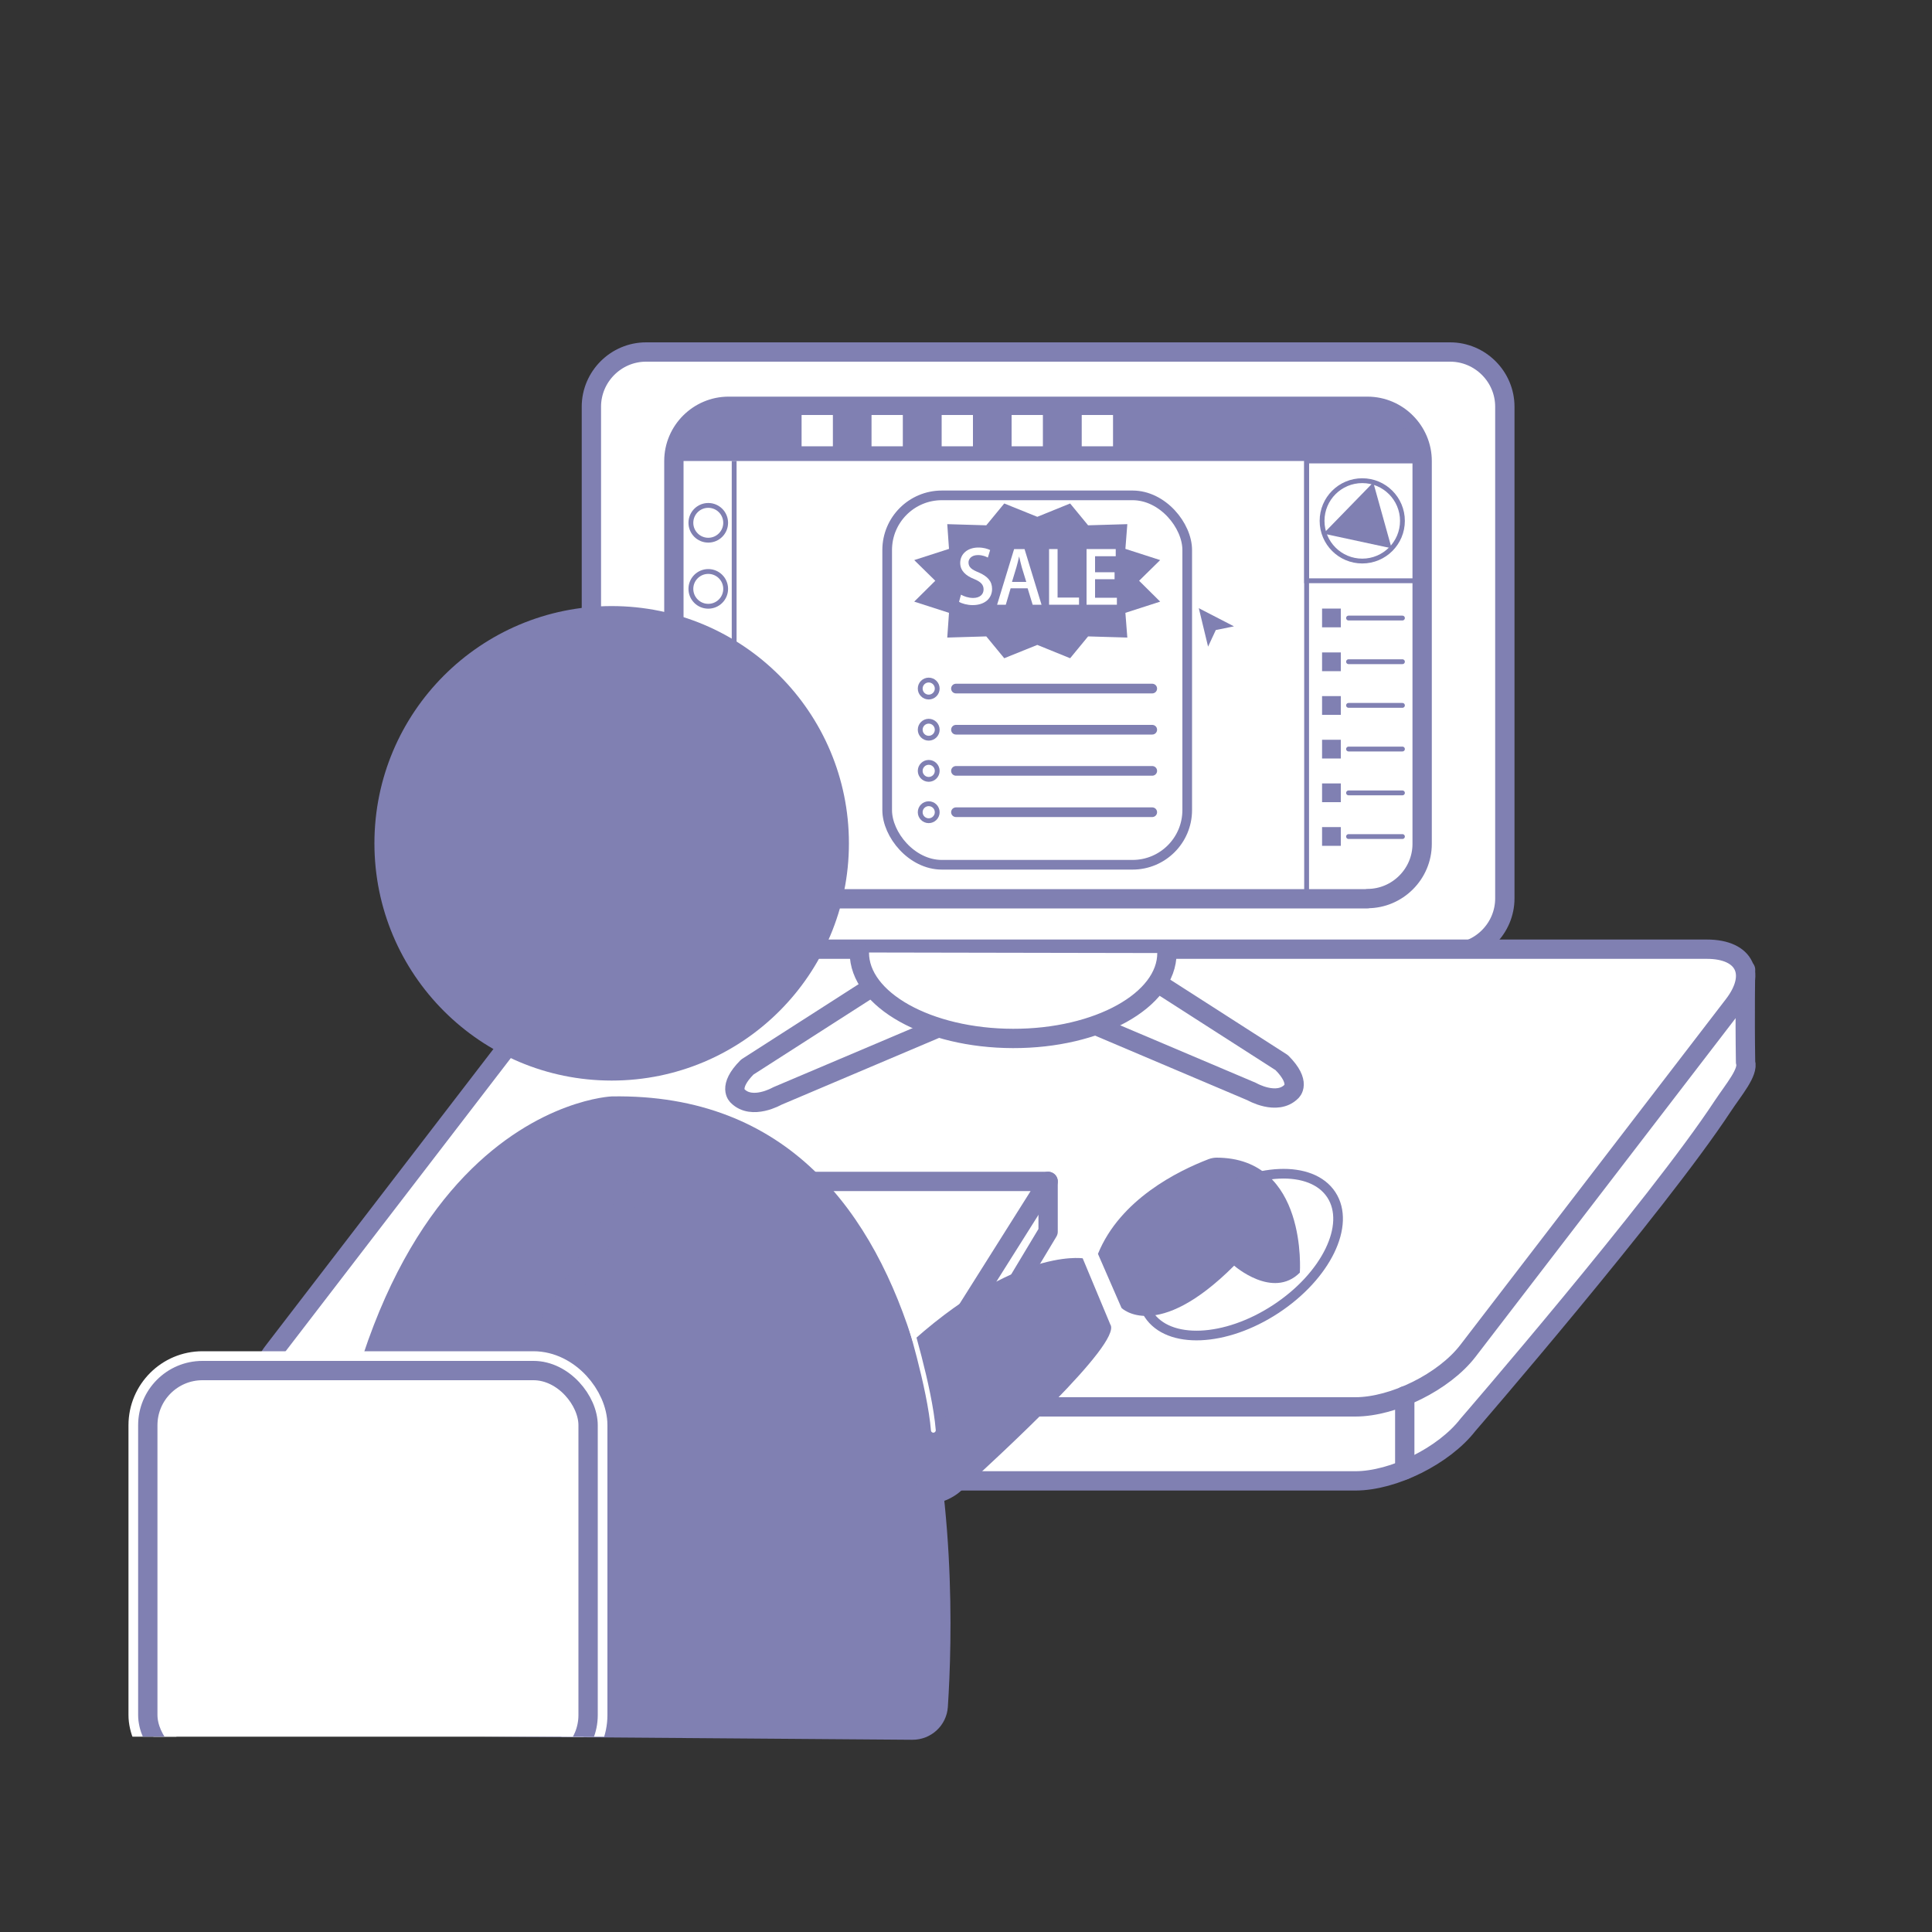 <?xml version="1.0" encoding="UTF-8"?>
<svg id="_4" data-name="4" xmlns="http://www.w3.org/2000/svg" xmlns:xlink="http://www.w3.org/1999/xlink" viewBox="0 0 100 100">
  <rect x="0" y="0" width="100" height="100" fill="#333333" stroke="none"/>
  <defs>
    <style>
      .cls-1, .cls-2, .cls-3, .cls-4, .cls-5, .cls-6, .cls-7, .cls-8 {
        fill: none;
      }

      .cls-9, .cls-2, .cls-3, .cls-4, .cls-5, .cls-6, .cls-10 {
        stroke-linecap: round;
      }

      .cls-9, .cls-2, .cls-3, .cls-5, .cls-10, .cls-7, .cls-8 {
        stroke: #8080b2;
      }

      .cls-9, .cls-2, .cls-6, .cls-10 {
        stroke-linejoin: round;
      }

      .cls-9, .cls-11, .cls-10 {
        fill: #fff;
      }

      .cls-12 {
        clip-path: url(#clippath);
      }

      .cls-13 {
        fill: #8080b2;
      }

      .cls-3, .cls-4, .cls-5, .cls-7, .cls-8 {
        stroke-miterlimit: 10;
      }

      .cls-3, .cls-4, .cls-7 {
        stroke-width: .25px;
      }

      .cls-4, .cls-6 {
        stroke: #fff;
      }

      .cls-5, .cls-10, .cls-8 {
        stroke-width: .5px;
      }

      .cls-6 {
        stroke-width: 2px;
      }
    </style>
    <clipPath id="clippath">
      <rect class="cls-1" x="5.68" y="69.54" width="25.86" height="20.35"/>
    </clipPath>
  </defs>
  <g>
    <g>
      <polygon class="cls-11" points="33.05 21.38 75.06 21.38 75.06 48.84 33.05 49.12 33.05 21.38"/>
      <path class="cls-9" d="M70.78,46.52H37.71c-1.56,0-2.83-1.28-2.83-2.83V23.86c0-1.56,1.28-2.83,2.83-2.83h33.07c1.56,0,2.83,1.28,2.83,2.83v19.82c0,1.56-1.28,2.83-2.83,2.83Zm7.11-.02V21.05c0-1.56-1.28-2.83-2.83-2.83H33.44c-1.56,0-2.83,1.28-2.83,2.83v25.45c0,1.56,1.28,2.83,2.83,2.83h41.62c1.56,0,2.83-1.28,2.83-2.83Z"/>
      <g>
        <rect class="cls-10" x="45.92" y="25.64" width="15.53" height="19.12" rx="2.83" ry="2.83"/>
        <polygon class="cls-13" points="53.69 26.75 55.39 26.06 56.32 27.19 58.35 27.13 58.25 28.41 60.05 28.99 58.96 30.06 60.05 31.14 58.25 31.72 58.35 33 56.32 32.94 55.39 34.07 53.69 33.38 51.98 34.07 51.05 32.94 49.03 33 49.12 31.72 47.32 31.14 48.41 30.06 47.32 28.99 49.12 28.41 49.03 27.13 51.05 27.19 51.98 26.06 53.69 26.75"/>
        <g>
          <path class="cls-11" d="M51.13,28.86c-.09-.05-.27-.13-.51-.13-.34,0-.49,.2-.49,.38,0,.25,.16,.37,.53,.52,.46,.2,.69,.46,.69,.85,0,.48-.36,.84-1.01,.84-.27,0-.56-.08-.7-.17l.1-.37c.16,.09,.39,.17,.63,.17,.34,0,.54-.18,.54-.44,0-.25-.15-.4-.49-.54-.43-.17-.72-.43-.72-.83,0-.46,.37-.8,.94-.8,.28,0,.48,.07,.61,.13l-.11,.36Z"/>
          <path class="cls-11" d="M53.91,31.3h-.46l-.26-.85h-.88l-.25,.85h-.45l.88-2.88h.54l.88,2.88Zm-.79-1.18l-.23-.75c-.05-.19-.1-.39-.14-.57h0c-.04,.18-.09,.39-.14,.56l-.23,.76h.74Z"/>
          <path class="cls-11" d="M55.85,31.3h-1.55v-2.88h.44v2.51h1.11v.37Z"/>
          <path class="cls-11" d="M57.81,31.3h-1.57v-2.88h1.51v.37h-1.07v.83h1.01v.36h-1.01v.96h1.13v.37Z"/>
        </g>
        <g>
          <line class="cls-5" x1="49.48" y1="35.64" x2="59.64" y2="35.64"/>
          <circle class="cls-3" cx="48.07" cy="35.64" r=".44"/>
          <line class="cls-5" x1="49.48" y1="37.77" x2="59.64" y2="37.77"/>
          <circle class="cls-3" cx="48.07" cy="37.77" r=".44"/>
          <line class="cls-5" x1="49.48" y1="39.9" x2="59.64" y2="39.9"/>
          <circle class="cls-3" cx="48.07" cy="39.9" r=".44"/>
          <line class="cls-5" x1="49.48" y1="42.04" x2="59.64" y2="42.04"/>
          <circle class="cls-3" cx="48.07" cy="42.04" r=".44"/>
        </g>
      </g>
      <polygon class="cls-13" points="73.62 23.86 34.88 23.86 35.78 21.79 37.3 21.02 71.33 21.08 73.37 22.72 73.62 23.86"/>
      <rect class="cls-11" x="41.49" y="21.48" width="1.62" height="1.62"/>
      <rect class="cls-11" x="45.11" y="21.48" width="1.62" height="1.62"/>
      <rect class="cls-11" x="48.74" y="21.48" width="1.62" height="1.62"/>
      <rect class="cls-11" x="52.36" y="21.48" width="1.62" height="1.62"/>
      <rect class="cls-11" x="55.99" y="21.48" width="1.62" height="1.62"/>
      <line class="cls-7" x1="38" y1="23.86" x2="38" y2="46.52"/>
      <line class="cls-7" x1="67.63" y1="23.86" x2="67.63" y2="46.52"/>
      <rect class="cls-13" x="68.43" y="31.5" width=".97" height=".97"/>
      <rect class="cls-7" x="67.63" y="23.86" width="5.98" height="6.2"/>
      <circle class="cls-7" cx="70.51" cy="26.96" r="2.08"/>
      <polygon class="cls-13" points="71.08 24.97 68.5 27.62 72.03 28.38 71.08 24.97"/>
      <line class="cls-3" x1="69.8" y1="31.99" x2="72.59" y2="31.99"/>
      <rect class="cls-13" x="68.43" y="33.77" width=".97" height=".97"/>
      <line class="cls-3" x1="69.8" y1="34.25" x2="72.59" y2="34.25"/>
      <rect class="cls-13" x="68.43" y="36.03" width=".97" height=".97"/>
      <line class="cls-3" x1="69.8" y1="36.51" x2="72.59" y2="36.51"/>
      <rect class="cls-13" x="68.43" y="38.29" width=".97" height=".97"/>
      <line class="cls-3" x1="69.8" y1="38.77" x2="72.59" y2="38.77"/>
      <rect class="cls-13" x="68.43" y="40.55" width=".97" height=".97"/>
      <line class="cls-3" x1="69.8" y1="41.04" x2="72.59" y2="41.04"/>
      <rect class="cls-13" x="68.43" y="42.81" width=".97" height=".97"/>
      <line class="cls-3" x1="69.8" y1="43.3" x2="72.59" y2="43.3"/>
      <circle class="cls-7" cx="36.66" cy="27.06" r=".9"/>
      <circle class="cls-7" cx="36.66" cy="30.48" r=".9"/>
      <circle class="cls-7" cx="36.66" cy="33.89" r=".9"/>
      <circle class="cls-7" cx="36.66" cy="37.31" r=".9"/>
      <circle class="cls-7" cx="36.66" cy="40.73" r=".9"/>
    </g>
    <polygon class="cls-13" points="62.05 31.48 62.53 33.47 62.93 32.61 63.87 32.42 62.05 31.48"/>
  </g>
  <path class="cls-9" d="M14.17,73.75c-1.23,1.6-.61,2.9,1.37,2.9h54.61c1.98,0,4.6-1.31,5.83-2.9,0,0,9.77-11.3,13.19-16.5,.57-.86,1.34-1.75,1.18-2.27-.04-2.49,0-4.79,0-4.79l-22.49,1.34L14.17,73.75Z"/>
  <path class="cls-9" d="M70.15,72.82H15.54c-1.98,0-2.6-1.31-1.37-2.9l13.74-17.89c1.23-1.6,3.85-2.9,5.83-2.9h54.61c1.98,0,2.6,1.31,1.37,2.9l-13.74,17.89c-1.23,1.6-3.85,2.9-5.83,2.9Z"/>
  <path class="cls-13" d="M31.66,56.75s-15.2,.58-15.33,31.24c0,1.01,.8,1.83,1.8,1.84l29.1,.22c.96,0,1.76-.73,1.83-1.69,.45-6.84,.87-31.92-17.4-31.61Z"/>
  <path class="cls-13" d="M57.48,68.58c-.03-.06,.03,.06,0,0l-1.44-3.45s-3.84-.6-9.82,5.23c-.3,.3-.42,.74-.3,1.15l1.72,5.84c.24,.82,1.5,.38,2.13-.21,2.1-1.94,8.26-7.58,7.71-8.57Z"/>
  <path class="cls-13" d="M62.96,59.92c4.74,0,4.32,5.95,4.32,5.95-1.4,1.4-3.4-.36-3.4-.36-4.01,4.01-5.83,2.19-5.83,2.19l-1.22-2.8c1.15-2.83,4.16-4.3,5.72-4.9,.55-.21,1.17,0,1.47,.51l.23,.38"/>
  <path class="cls-9" d="M45.15,51.08l-6.47,4.15c-1.05,1.05-.5,1.5-.5,1.5,.75,.75,2.05,0,2.05,0l8.16-3.46"/>
  <path class="cls-9" d="M59.87,50.85l6.47,4.15c1.05,1.05,.5,1.5,.5,1.5-.75,.75-2.05,0-2.05,0l-8.16-3.46"/>
  <path class="cls-9" d="M60.4,49.33c0,2.45-3.57,4.43-7.97,4.42s-7.96-2-7.95-4.45"/>
  <polygon class="cls-2" points="48.39 70.45 27.19 70.45 33.05 61.15 54.25 61.15 48.39 70.45"/>
  <circle class="cls-13" cx="31.66" cy="43.65" r="12.28"/>
  <g class="cls-12">
    <g>
      <rect class="cls-6" x="7.65" y="70.94" width="22.79" height="20.66" rx="2.83" ry="2.83"/>
      <rect class="cls-11" x="7.65" y="70.94" width="22.79" height="20.66" rx="2.83" ry="2.83"/>
      <rect class="cls-2" x="7.65" y="70.94" width="22.79" height="20.66" rx="2.83" ry="2.83"/>
    </g>
  </g>
  <line class="cls-2" x1="72.71" y1="72.25" x2="72.71" y2="76.08"/>
  <polyline class="cls-2" points="54.25 61.15 54.25 63.75 48.79 72.84"/>
  <ellipse class="cls-8" cx="64.19" cy="64.94" rx="5.65" ry="3.37" transform="translate(-25.1 45.81) rotate(-33.24)"/>
  <path class="cls-4" d="M46.98,68.11s1.15,3.7,1.33,5.92"/>
</svg>